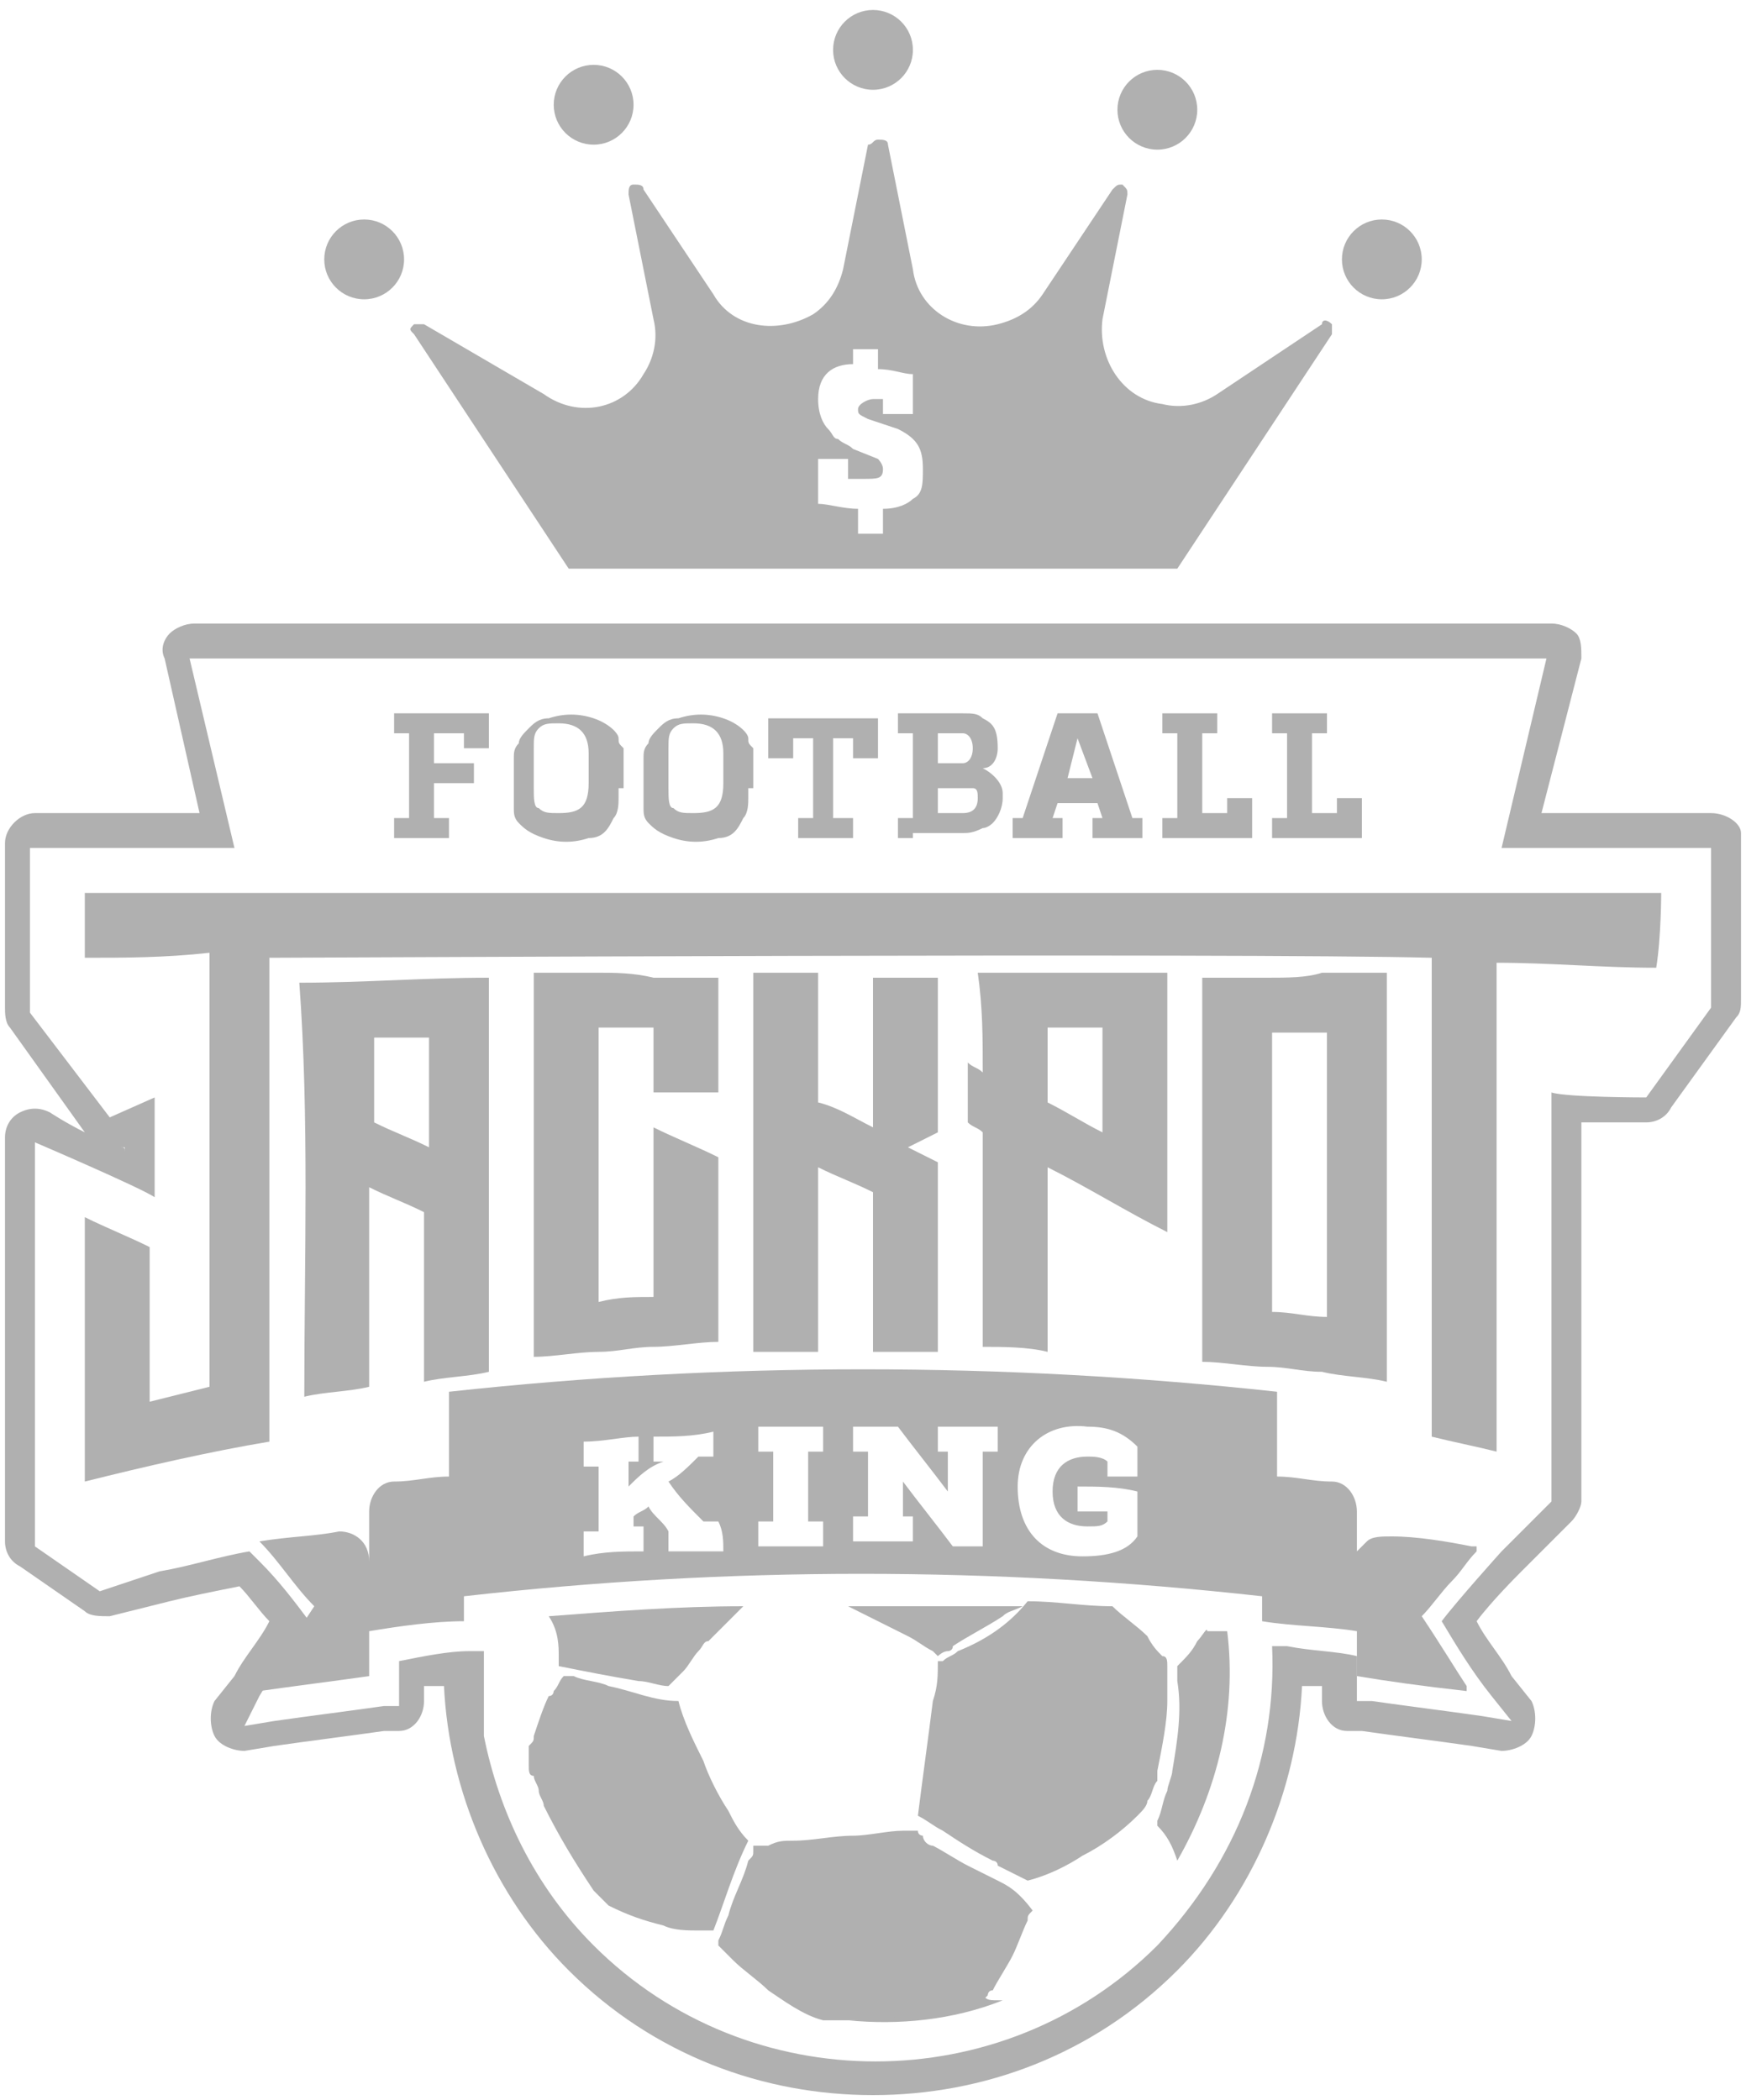 <?xml version="1.0" encoding="utf-8"?>
<!-- Generator: Adobe Illustrator 24.0.0, SVG Export Plug-In . SVG Version: 6.00 Build 0)  -->
<svg version="1.1" id="Layer_1" xmlns="http://www.w3.org/2000/svg" xmlns:xlink="http://www.w3.org/1999/xlink" x="0px" y="0px"
	 viewBox="0 0 35 42.1" style="enable-background:new 0 0 35 42.1;" xml:space="preserve">
<style type="text/css">
	.st0{fill:#B0B0B0;}
</style>
<g id="FJK_White_1_">
	<g>
		<g>
			<g>
				<path class="st0" d="M12,19.5c-0.4,0-0.9,0-1.3,0c0,0.4,0,0.8,0,1.1c0,1.8,0,3.7,0,5.5c0,0.4,0,0.8,0,1.1c0.4,0,0.9-0.1,1.3-0.1
					c0.4,0,0.7-0.1,1.1-0.1c0.4,0,0.9-0.1,1.3-0.1c0-0.4,0-0.7,0-1.1c0-0.5,0-1,0-1.4c0,0,0-0.1,0-0.1c0-0.3,0-0.7,0-1
					c0,0,0-0.1,0-0.1c-0.4-0.2-0.9-0.4-1.3-0.6c0,0.3,0,0.5,0,0.8c0,0.2,0,0.3,0,0.5c0,0.7,0,1.4,0,2.1c-0.4,0-0.7,0-1.1,0.1
					c0-1.8,0-3.6,0-5.5c0.4,0,0.7,0,1.1,0c0,0.4,0,0.8,0,1.3c0.4,0,0.9,0,1.3,0c0-0.4,0-0.8,0-1.2c0-0.4,0-0.7,0-1.1
					c-0.4,0-0.9,0-1.3,0C12.7,19.5,12.3,19.5,12,19.5z"/>
			</g>
			<g>
				<path class="st0" d="M6.1,28c0.4-0.1,0.9-0.1,1.3-0.2c0-1.3,0-2.7,0-4c0.4,0.2,0.7,0.3,1.1,0.5c0,1.1,0,2.2,0,3.4
					c0.4-0.1,0.9-0.1,1.3-0.2c0-2.6,0-5.2,0-7.9c-1.3,0-2.5,0.1-3.8,0.1C6.2,22.4,6.1,25.2,6.1,28z M7.5,20.8c0.4,0,0.7,0,1.1,0
					c0,0.7,0,1.5,0,2.2c-0.4-0.2-0.7-0.3-1.1-0.5C7.5,21.9,7.5,21.3,7.5,20.8z"/>
			</g>
			<g>
				<path class="st0" d="M25.4,19.6c-0.4,0-0.9,0-1.3,0c0,0.4,0,0.8,0,1.1c0,1.8,0,3.7,0,5.5c0,0.4,0,0.8,0,1.1
					c0.4,0,0.9,0.1,1.3,0.1c0.4,0,0.7,0.1,1.1,0.1c0.4,0.1,0.9,0.1,1.3,0.2c0-0.4,0-0.8,0-1.2c0-1.9,0-3.9,0-5.8c0-0.4,0-0.8,0-1.2
					c-0.4,0-0.9,0-1.3,0C26.2,19.6,25.8,19.6,25.4,19.6z M26.6,26.4c-0.4,0-0.7-0.1-1.1-0.1c0-1.9,0-3.7,0-5.6c0.4,0,0.7,0,1.1,0
					C26.6,22.7,26.6,24.5,26.6,26.4z"/>
			</g>
			<g>
				<path class="st0" d="M17.5,22.6c-0.4-0.2-0.7-0.4-1.1-0.5c0-0.9,0-1.7,0-2.6c-0.4,0-0.9,0-1.3,0c0,2.5,0,5,0,7.6
					c0.4,0,0.9,0,1.3,0c0-1.2,0-2.5,0-3.7c0.4,0.2,0.7,0.3,1.1,0.5c0,1.1,0,2.1,0,3.2c0.4,0,0.9,0,1.3,0c0-1.3,0-2.5,0-3.8
					c-0.2-0.1-0.4-0.2-0.6-0.3c0.2-0.1,0.4-0.2,0.6-0.3c0-1,0-2.1,0-3.1c-0.4,0-0.9,0-1.3,0C17.5,20.5,17.5,21.6,17.5,22.6z"/>
			</g>
			<g>
				<path class="st0" d="M19.7,21.5c-0.1-0.1-0.2-0.1-0.3-0.2c0,0.4,0,0.8,0,1.2c0.1,0.1,0.2,0.1,0.3,0.2c0,1.4,0,2.9,0,4.3
					c0.4,0,0.9,0,1.3,0.1c0-1.2,0-2.5,0-3.7c0.8,0.4,1.6,0.9,2.4,1.3c0-1.7,0-3.4,0-5.2c-1.3,0-2.5,0-3.8,0
					C19.7,20.2,19.7,20.8,19.7,21.5z M21,20.6c0.4,0,0.7,0,1.1,0c0,0.7,0,1.4,0,2.1c-0.4-0.2-0.7-0.4-1.1-0.6
					C21,21.6,21,21.1,21,20.6z"/>
			</g>
			<path class="st0" d="M33.3,17.9H1.7c0,0,0,0.9,0,1.3c0.8,0,1.6,0,2.5-0.1c0,2.9,0,5.8,0,8.7C3.8,27.9,3.4,28,3,28.1
				C3,27,3,26,3,25c-0.4-0.2-0.9-0.4-1.3-0.6c0,1.8,0,3.5,0,5.3c1.2-0.3,2.5-0.6,3.7-0.8c0-3.2,0-6.5,0-9.7c0.7,0,19.5-0.1,23.3,0
				c0,3.2,0,6.4,0,9.6c0.4,0.1,0.9,0.2,1.3,0.3c0-3.3,0-6.5,0-9.8c1.1,0,2.1,0.1,3.2,0.1C33.3,18.8,33.3,17.9,33.3,17.9z"/>
		</g>
		<path class="st0" d="M28.5,32.4c0.2-0.2,0.4-0.5,0.6-0.7c0.2-0.2,0.3-0.4,0.5-0.6l0-0.1l-0.1,0c-0.5-0.1-1.1-0.2-1.6-0.2
			c-0.2,0-0.4,0-0.5,0.1c-0.1,0.1-0.1,0.1-0.2,0.2c0-0.3,0-0.5,0-0.8c0-0.3-0.2-0.6-0.5-0.6c-0.4,0-0.7-0.1-1.1-0.1
			c0-0.6,0-1.1,0-1.7c-5.5-0.6-11.1-0.6-16.6,0c0,0.6,0,1.1,0,1.7c-0.4,0-0.7,0.1-1.1,0.1c-0.3,0-0.5,0.3-0.5,0.6c0,0.3,0,0.7,0,1
			c0-0.4-0.3-0.6-0.6-0.6c-0.5,0.1-1,0.1-1.6,0.2c0.4,0.4,0.7,0.9,1.1,1.3c-0.4,0.6-0.7,1.1-1.1,1.7c0.7-0.1,1.5-0.2,2.2-0.3
			c0-0.3,0-0.6,0-0.9c0.6-0.1,1.3-0.2,1.9-0.2c0-0.2,0-0.3,0-0.5c5.3-0.6,10.6-0.6,16,0c0,0.2,0,0.3,0,0.5c0.6,0.1,1.3,0.1,1.9,0.2
			v0.9l0,0c0.6,0.1,1.3,0.2,2.2,0.3l0,0l0-0.1C29.2,33.5,28.9,33,28.5,32.4z M14.5,31.1c-0.4,0-0.7,0-1.1,0c0-0.1,0-0.3,0-0.4
			c-0.1-0.2-0.3-0.3-0.4-0.5c-0.1,0.1-0.2,0.1-0.3,0.2c0,0.1,0,0.1,0,0.2c0.1,0,0.2,0,0.2,0c0,0.2,0,0.4,0,0.5c-0.4,0-0.8,0-1.2,0.1
			c0-0.2,0-0.4,0-0.5c0.1,0,0.2,0,0.3,0c0-0.4,0-0.9,0-1.3c-0.1,0-0.2,0-0.3,0c0-0.2,0-0.4,0-0.5c0.4,0,0.8-0.1,1.1-0.1
			c0,0.2,0,0.4,0,0.5c-0.1,0-0.1,0-0.2,0c0,0.2,0,0.3,0,0.5c0.2-0.2,0.4-0.4,0.7-0.5c-0.1,0-0.1,0-0.2,0c0-0.2,0-0.3,0-0.5
			c0.4,0,0.8,0,1.2-0.1c0,0.2,0,0.4,0,0.5c-0.1,0-0.2,0-0.3,0c-0.2,0.2-0.4,0.4-0.6,0.5c0.2,0.3,0.4,0.5,0.7,0.8c0.1,0,0.2,0,0.3,0
			C14.5,30.7,14.5,30.9,14.5,31.1z M16.5,29.1c-0.1,0-0.2,0-0.3,0c0,0.5,0,0.9,0,1.4c0.1,0,0.2,0,0.3,0c0,0.2,0,0.4,0,0.5
			c-0.4,0-0.8,0-1.3,0c0-0.2,0-0.4,0-0.5c0.1,0,0.2,0,0.3,0c0-0.5,0-0.9,0-1.4c-0.1,0-0.2,0-0.3,0c0-0.2,0-0.4,0-0.5
			c0.4,0,0.8,0,1.3,0C16.5,28.7,16.5,28.9,16.5,29.1z M20,29.1c-0.1,0-0.2,0-0.3,0c0,0.6,0,1.3,0,1.9c-0.2,0-0.4,0-0.6,0
			c-0.3-0.4-0.7-0.9-1-1.3c0,0.2,0,0.4,0,0.5c0,0.1,0,0.2,0,0.2c0.1,0,0.2,0,0.2,0c0,0.2,0,0.4,0,0.5c-0.4,0-0.8,0-1.2,0
			c0-0.2,0-0.4,0-0.5c0.1,0,0.2,0,0.3,0c0-0.4,0-0.9,0-1.3c-0.1,0-0.2,0-0.3,0c0-0.2,0-0.4,0-0.5c0.3,0,0.6,0,0.9,0
			c0.3,0.4,0.7,0.9,1,1.3c0-0.3,0-0.4,0-0.5c0-0.1,0-0.2,0-0.3c-0.1,0-0.2,0-0.2,0c0-0.2,0-0.4,0-0.5c0.4,0,0.8,0,1.2,0
			C20,28.8,20,29,20,29.1z M22.8,30.8c-0.2,0.3-0.6,0.4-1.1,0.4c-0.8,0-1.3-0.5-1.3-1.4c0-0.8,0.6-1.3,1.4-1.2c0.4,0,0.7,0.1,1,0.4
			c0,0.2,0,0.4,0,0.6c-0.2,0-0.4,0-0.6,0c0-0.1,0-0.2,0-0.3c-0.1-0.1-0.3-0.1-0.4-0.1c-0.4,0-0.7,0.2-0.7,0.7c0,0.5,0.3,0.7,0.7,0.7
			c0.2,0,0.3,0,0.4-0.1c0-0.1,0-0.1,0-0.2c-0.2,0-0.4,0-0.6,0c0-0.2,0-0.3,0-0.5c0.4,0,0.8,0,1.2,0.1C22.8,30.1,22.8,30.4,22.8,30.8
			z"/>
		<g>
			<g>
				<path class="st0" d="M8.7,16.4H9v0.4H7.9v-0.4h0.3v-1.7H7.9v-0.4h1.9V15H9.3v-0.3H8.7v0.6h0.8v0.4H8.7V16.4z"/>
				<path class="st0" d="M12.4,15.8c0,0.1,0,0.1,0,0.2c0,0.1,0,0.3-0.1,0.4c-0.1,0.2-0.2,0.4-0.5,0.4c-0.3,0.1-0.6,0.1-0.9,0
					c-0.3-0.1-0.4-0.2-0.5-0.3c-0.1-0.1-0.1-0.2-0.1-0.3c0-0.1,0-0.2,0-0.3v-0.6v-0.1c0-0.1,0-0.2,0.1-0.3c0-0.1,0.1-0.2,0.2-0.3
					c0.1-0.1,0.2-0.2,0.4-0.2c0.3-0.1,0.6-0.1,0.9,0c0.3,0.1,0.5,0.3,0.5,0.4c0,0.1,0,0.1,0.1,0.2c0,0.1,0,0.2,0,0.3V15.8z
					 M10.7,15.8c0,0.2,0,0.4,0.1,0.4c0.1,0.1,0.2,0.1,0.4,0.1c0.4,0,0.6-0.1,0.6-0.6v-0.6c0-0.4-0.2-0.6-0.6-0.6
					c-0.2,0-0.3,0-0.4,0.1c-0.1,0.1-0.1,0.2-0.1,0.4V15.8z"/>
				<path class="st0" d="M15,15.8c0,0.1,0,0.1,0,0.2c0,0.1,0,0.3-0.1,0.4c-0.1,0.2-0.2,0.4-0.5,0.4c-0.3,0.1-0.6,0.1-0.9,0
					c-0.3-0.1-0.4-0.2-0.5-0.3c-0.1-0.1-0.1-0.2-0.1-0.3c0-0.1,0-0.2,0-0.3v-0.6v-0.1c0-0.1,0-0.2,0.1-0.3c0-0.1,0.1-0.2,0.2-0.3
					c0.1-0.1,0.2-0.2,0.4-0.2c0.3-0.1,0.6-0.1,0.9,0c0.3,0.1,0.5,0.3,0.5,0.4c0,0.1,0,0.1,0.1,0.2c0,0.1,0,0.2,0,0.3V15.8z
					 M13.4,15.8c0,0.2,0,0.4,0.1,0.4c0.1,0.1,0.2,0.1,0.4,0.1c0.4,0,0.6-0.1,0.6-0.6v-0.6c0-0.4-0.2-0.6-0.6-0.6
					c-0.2,0-0.3,0-0.4,0.1c-0.1,0.1-0.1,0.2-0.1,0.4V15.8z"/>
				<path class="st0" d="M16.8,16.4h0.3v0.4H16v-0.4h0.3v-1.6h-0.4v0.4h-0.5v-0.8h2.2v0.8h-0.5v-0.4h-0.4V16.4z"/>
				<path class="st0" d="M18.3,16.8H18v-0.4h0.3v-1.7H18v-0.4h0.3h1c0.2,0,0.3,0,0.4,0.1c0.2,0.1,0.3,0.2,0.3,0.6V15
					c0,0.2-0.1,0.4-0.3,0.4v0c0.2,0.1,0.4,0.3,0.4,0.5v0.1c0,0.2-0.1,0.4-0.2,0.5c0,0-0.1,0.1-0.2,0.1c-0.2,0.1-0.3,0.1-0.4,0.1
					H18.3z M18.8,14.7v0.6h0.5c0.1,0,0.2-0.1,0.2-0.3V15c0-0.2-0.1-0.3-0.2-0.3H18.8z M18.8,16.3h0.5c0.2,0,0.3-0.1,0.3-0.3V16
					c0-0.1,0-0.2-0.1-0.2c-0.1,0-0.1,0-0.2,0h-0.5V16.3z"/>
				<path class="st0" d="M22.9,16.8h-1v-0.4h0.2l-0.1-0.3h-0.8l-0.1,0.3h0.2v0.4h-1v-0.4h0.2l0.7-2.1H22l0.7,2.1h0.2V16.8z
					 M21.4,15.6h0.5l-0.3-0.8h0L21.4,15.6z"/>
				<path class="st0" d="M24.1,14.7v1.6h0.5V16h0.5v0.8h-1.8v-0.4h0.3v-1.7h-0.3v-0.4h0.8h0.3v0.4H24.1z"/>
				<path class="st0" d="M26.3,14.7v1.6h0.5V16h0.5v0.8h-1.8v-0.4h0.3v-1.7h-0.3v-0.4h0.8h0.3v0.4H26.3z"/>
			</g>
		</g>
		<g>
			<circle class="st0" cx="17.5" cy="1" r="0.8"/>
			<circle class="st0" cx="11.9" cy="2.1" r="0.8"/>
			<circle class="st0" cx="23.2" cy="2.2" r="0.8"/>
			<circle class="st0" cx="27.7" cy="5.2" r="0.8"/>
			<circle class="st0" cx="7.3" cy="5.2" r="0.8"/>
			<path class="st0" d="M26.5,6.5l-2.1,1.4c0,0,0,0,0,0c0,0,0,0,0,0c-0.3,0.2-0.7,0.3-1.1,0.2c-0.8-0.1-1.3-0.9-1.2-1.7l0.5-2.5
				c0-0.1,0-0.1-0.1-0.2c-0.1,0-0.1,0-0.2,0.1l-1.4,2.1c0,0,0,0,0,0c0,0,0,0,0,0c-0.2,0.3-0.5,0.5-0.9,0.6c-0.8,0.2-1.6-0.3-1.7-1.1
				c0,0,0,0,0,0c0,0,0,0,0,0l-0.5-2.5c0-0.1-0.1-0.1-0.2-0.1c-0.1,0-0.1,0.1-0.2,0.1l-0.5,2.5c0,0,0,0,0,0c0,0,0,0,0,0
				c-0.1,0.4-0.3,0.7-0.6,0.9c-0.7,0.4-1.6,0.3-2-0.4c0,0,0,0,0,0c0,0,0,0,0,0l-1.4-2.1c0-0.1-0.1-0.1-0.2-0.1
				c-0.1,0-0.1,0.1-0.1,0.2l0.5,2.5c0.1,0.4,0,0.8-0.2,1.1c-0.4,0.7-1.3,0.9-2,0.4c0,0,0,0,0,0c0,0,0,0,0,0L8.5,6.5
				c-0.1,0-0.1,0-0.2,0c-0.1,0.1-0.1,0.1,0,0.2l3.1,4.7h12.2l3.1-4.7c0-0.1,0-0.1,0-0.2C26.6,6.4,26.5,6.4,26.5,6.5z M18.3,10
				c-0.1,0.1-0.3,0.2-0.6,0.2v0.5h-0.5v-0.5c-0.3,0-0.6-0.1-0.8-0.1V9.2h0.6v0.4c0.1,0,0.2,0,0.3,0c0.3,0,0.4,0,0.4-0.2
				c0-0.1-0.1-0.2-0.1-0.2L17.1,9c-0.1-0.1-0.2-0.1-0.3-0.2c-0.1,0-0.1-0.1-0.2-0.2c-0.1-0.1-0.2-0.3-0.2-0.6c0-0.5,0.3-0.7,0.7-0.7
				V7h0.5v0.4c0.3,0,0.5,0.1,0.7,0.1v0.8h-0.6V8c-0.1,0-0.2,0-0.2,0c-0.1,0-0.3,0.1-0.3,0.2c0,0.1,0,0.1,0.2,0.2L18,8.6
				c0.4,0.2,0.5,0.4,0.5,0.8C18.5,9.7,18.5,9.9,18.3,10z"/>
		</g>
		<path class="st0" d="M34.3,16.3h-3.4l0.8-3.1c0-0.2,0-0.4-0.1-0.5c-0.1-0.1-0.3-0.2-0.5-0.2H3.9c-0.2,0-0.4,0.1-0.5,0.2
			c-0.1,0.1-0.2,0.3-0.1,0.5L4,16.3H0.7c-0.3,0-0.6,0.3-0.6,0.6v3.3c0,0.1,0,0.3,0.1,0.4l1.5,2.1C1.3,22.5,1,22.3,1,22.3
			c-0.2-0.1-0.4-0.1-0.6,0c-0.2,0.1-0.3,0.3-0.3,0.5l0,6.8l0,1.3c0,0.2,0.1,0.4,0.3,0.5l1.3,0.9c0.1,0.1,0.3,0.1,0.5,0.1l1.2-0.3
			c0.4-0.1,0.9-0.2,1.4-0.3C5,32,5.2,32.3,5.4,32.5c-0.2,0.4-0.5,0.7-0.7,1.1l-0.4,0.5c-0.1,0.2-0.1,0.5,0,0.7
			c0.1,0.2,0.4,0.3,0.6,0.3L5.5,35c0.7-0.1,1.5-0.2,2.2-0.3l0.3,0c0.3,0,0.5-0.3,0.5-0.6v-0.3c0.1,0,0.3,0,0.4,0
			c0.1,2.1,1,4.2,2.5,5.7c1.7,1.7,3.9,2.5,6.1,2.5c2.2,0,4.4-0.8,6.1-2.5c1.5-1.5,2.4-3.6,2.5-5.7c0.1,0,0.3,0,0.4,0v0.3
			c0,0.3,0.2,0.6,0.5,0.6l0.3,0c0.7,0.1,1.5,0.2,2.2,0.3l0.6,0.1c0.2,0,0.5-0.1,0.6-0.3c0.1-0.2,0.1-0.5,0-0.7l-0.4-0.5
			c-0.2-0.4-0.5-0.7-0.7-1.1c0.3-0.4,0.8-0.9,0.9-1l1-1c0.1-0.1,0.2-0.3,0.2-0.4l0-7.6c0.6,0,1.3,0,1.3,0c0.2,0,0.4-0.1,0.5-0.3
			l1.3-1.8c0.1-0.1,0.1-0.2,0.1-0.4v-3.3C34.9,16.5,34.6,16.3,34.3,16.3z M34.3,20.2L33,22c0,0-1.6,0-1.9-0.1l0,8.2l-1,1
			c0,0-0.9,1-1.2,1.4c0.3,0.5,0.6,1,1,1.5l0.4,0.5l-0.6-0.1c-0.7-0.1-1.5-0.2-2.2-0.3l-0.3,0v-0.9c-0.4-0.1-0.9-0.1-1.4-0.2l-0.3,0
			l0,0l0,0c0.1,2.2-0.7,4.3-2.3,6c-3.1,3.1-8.2,3.1-11.3,0c-1.2-1.2-1.9-2.7-2.2-4.2c0,0,0,0,0,0c0,0,0-0.1,0-0.1c0,0,0,0,0-0.1
			c0,0,0-0.1,0-0.1c0,0,0,0,0-0.1c0,0,0-0.1,0-0.1c0,0,0,0,0-0.1c0-0.1,0-0.1,0-0.2c0,0,0,0,0,0l0-0.9l-0.3,0
			c-0.4,0-0.9,0.1-1.4,0.2v0.9l-0.3,0c-0.7,0.1-1.5,0.2-2.2,0.3l-0.6,0.1L5.2,34c0.3-0.5,0.6-1,1-1.5c-0.3-0.4-0.6-0.8-1-1.2L5,31.1
			c-0.6,0.1-1.2,0.3-1.8,0.4L2,31.9l-1.3-0.9l0-1.3l0-6.8c0,0,2.1,0.9,2.4,1.1l0-2c0,0-0.9,0.4-0.9,0.4l-1.6-2.1v-3.3h4.1l-0.9-3.8
			v0h27.2v0l-0.9,3.8h4.2V20.2z M2.4,23c0,0,0.1,0,0.1,0c0,0,0,0,0,0l0,0.1C2.5,23,2.5,23,2.4,23z"/>
		<g>
			<path class="st0" d="M24.6,32L24.6,32L24.6,32C24.6,32,24.6,32,24.6,32z"/>
			<path class="st0" d="M19.7,40c-0.1,0-0.1,0-0.2,0.1c0,0,0,0,0,0c0,0,0,0,0,0c0,0,0,0,0,0c0,0,0,0-0.1,0c0,0,0,0,0,0
				c-0.5,0.1-1,0.2-1.5,0.3c-0.3,0-0.6,0.1-0.9,0.1c1,0.1,2.1,0,3.1-0.4C19.8,40.1,19.8,40.1,19.7,40C19.7,40,19.7,40,19.7,40z"/>
			<path class="st0" d="M11.2,33.2c0,0.1,0,0.1,0,0.2c0.5,0.1,1,0.2,1.6,0.3c0.2,0,0.4,0.1,0.6,0.1c0,0,0,0,0,0
				c0.1-0.1,0.2-0.2,0.3-0.3c0.1-0.1,0.2-0.3,0.3-0.4c0.1-0.1,0.1-0.2,0.2-0.2c0.2-0.2,0.5-0.5,0.7-0.7c-1.3,0-2.6,0.1-3.9,0.2
				C11.2,32.7,11.2,33,11.2,33.2z"/>
			<path class="st0" d="M15,36.9c-0.2-0.2-0.3-0.4-0.4-0.6c-0.2-0.3-0.4-0.7-0.5-1c-0.2-0.4-0.4-0.8-0.5-1.2c-0.5,0-0.9-0.2-1.4-0.3
				c-0.2-0.1-0.5-0.1-0.7-0.2c0,0-0.1,0-0.2,0c0,0,0,0,0,0c0,0,0,0,0,0c0,0,0,0,0,0c-0.1,0.1-0.1,0.2-0.2,0.3c0,0,0,0.1-0.1,0.1
				c-0.1,0.2-0.2,0.5-0.3,0.8c0,0.1,0,0.1-0.1,0.2c0,0.1,0,0.2,0,0.4c0,0,0,0,0,0c0,0.1,0,0.2,0.1,0.2c0,0.1,0.1,0.2,0.1,0.3
				c0,0.1,0.1,0.2,0.1,0.3c0.3,0.6,0.6,1.1,1,1.7c0.1,0.1,0.1,0.1,0.2,0.2c0,0,0.1,0.1,0.1,0.1c0.4,0.2,0.7,0.3,1.1,0.4c0,0,0,0,0,0
				c0.2,0.1,0.5,0.1,0.7,0.1c0.1,0,0.2,0,0.3,0c0,0,0,0,0,0c0,0,0,0,0,0C14.5,38.2,14.7,37.5,15,36.9C15,36.9,15,36.9,15,36.9z"/>
			<path class="st0" d="M20,37.7c-0.2-0.1-0.4-0.2-0.6-0.3c-0.2-0.1-0.5-0.3-0.7-0.4c-0.1,0-0.2-0.1-0.2-0.2c0,0-0.1,0-0.1-0.1
				c0,0-0.1,0-0.1,0c-0.1,0-0.1,0-0.2,0c-0.3,0-0.7,0.1-1,0.1c-0.4,0-0.8,0.1-1.2,0.1c-0.2,0-0.3,0-0.5,0.1c-0.1,0-0.2,0-0.3,0
				c0,0,0,0,0,0c0,0,0,0,0,0.1c0,0.1,0,0.1-0.1,0.2c-0.1,0.4-0.3,0.7-0.4,1.1c-0.1,0.2-0.1,0.3-0.2,0.5c0,0,0,0.1,0,0.1c0,0,0,0,0,0
				c0.1,0.1,0.2,0.2,0.3,0.3c0.2,0.2,0.5,0.4,0.7,0.6c0.3,0.2,0.7,0.5,1.1,0.6c0.1,0,0.1,0,0.2,0c0,0,0.1,0,0.1,0c0.2,0,0.3,0,0.5,0
				c0.4,0,0.9-0.1,1.3-0.2c0.2,0,0.4-0.1,0.7-0.1c0.1,0,0.3-0.1,0.4-0.1c0,0,0,0,0,0c0,0,0.1-0.1,0.1-0.1c0,0,0-0.1,0.1-0.1
				c0.1-0.2,0.3-0.5,0.4-0.7c0.1-0.2,0.2-0.5,0.3-0.7c0,0,0,0,0,0c0-0.1,0-0.1,0.1-0.2C20.4,37.9,20.2,37.8,20,37.7
				C20,37.7,20,37.7,20,37.7z"/>
			<path class="st0" d="M24,32.9c-0.1,0.2-0.2,0.3-0.4,0.5c0,0.1,0,0.2,0,0.3c0.1,0.6,0,1.2-0.1,1.8c0,0.1-0.1,0.3-0.1,0.4
				c0,0,0,0,0,0c-0.1,0.2-0.1,0.4-0.2,0.6c0,0,0,0,0,0.1c0.2,0.2,0.3,0.4,0.4,0.7c0.8-1.4,1.2-3,1-4.6c-0.1,0-0.2,0-0.4,0
				C24.2,32.6,24.1,32.8,24,32.9z"/>
			<path class="st0" d="M19.2,33.1c-0.1,0.1-0.2,0.1-0.3,0.2c0,0,0,0-0.1,0c0,0.3,0,0.5-0.1,0.8c-0.1,0.8-0.2,1.5-0.3,2.3
				c0,0,0,0,0,0c0,0,0,0,0,0c0,0,0,0,0,0c0.2,0.1,0.3,0.2,0.5,0.3c0.3,0.2,0.6,0.4,1,0.6c0,0,0.1,0,0.1,0.1c0.2,0.1,0.4,0.2,0.6,0.3
				c0.4-0.1,0.8-0.3,1.1-0.5c0.4-0.2,0.8-0.5,1.1-0.8c0.1-0.1,0.2-0.2,0.2-0.3c0.1-0.1,0.1-0.3,0.2-0.4c0-0.1,0-0.1,0-0.2
				c0.1-0.5,0.2-1,0.2-1.4c0-0.2,0-0.5,0-0.7c0-0.1,0-0.2-0.1-0.2c-0.1-0.1-0.2-0.2-0.3-0.4c-0.2-0.2-0.5-0.4-0.7-0.6
				c-0.6,0-1.1-0.1-1.7-0.1C20.2,32.6,19.7,32.9,19.2,33.1z"/>
			<path class="st0" d="M17,32.2c0.4,0.2,0.8,0.4,1.2,0.6c0.2,0.1,0.3,0.2,0.5,0.3c0,0,0.1,0.1,0.1,0.1c0,0,0.1-0.1,0.2-0.1
				c0,0,0.1,0,0.1-0.1c0.3-0.2,0.7-0.4,1-0.6c0.1-0.1,0.2-0.1,0.4-0.2C19.3,32.2,18.1,32.2,17,32.2z"/>
		</g>
	</g>
</g>
</svg>
